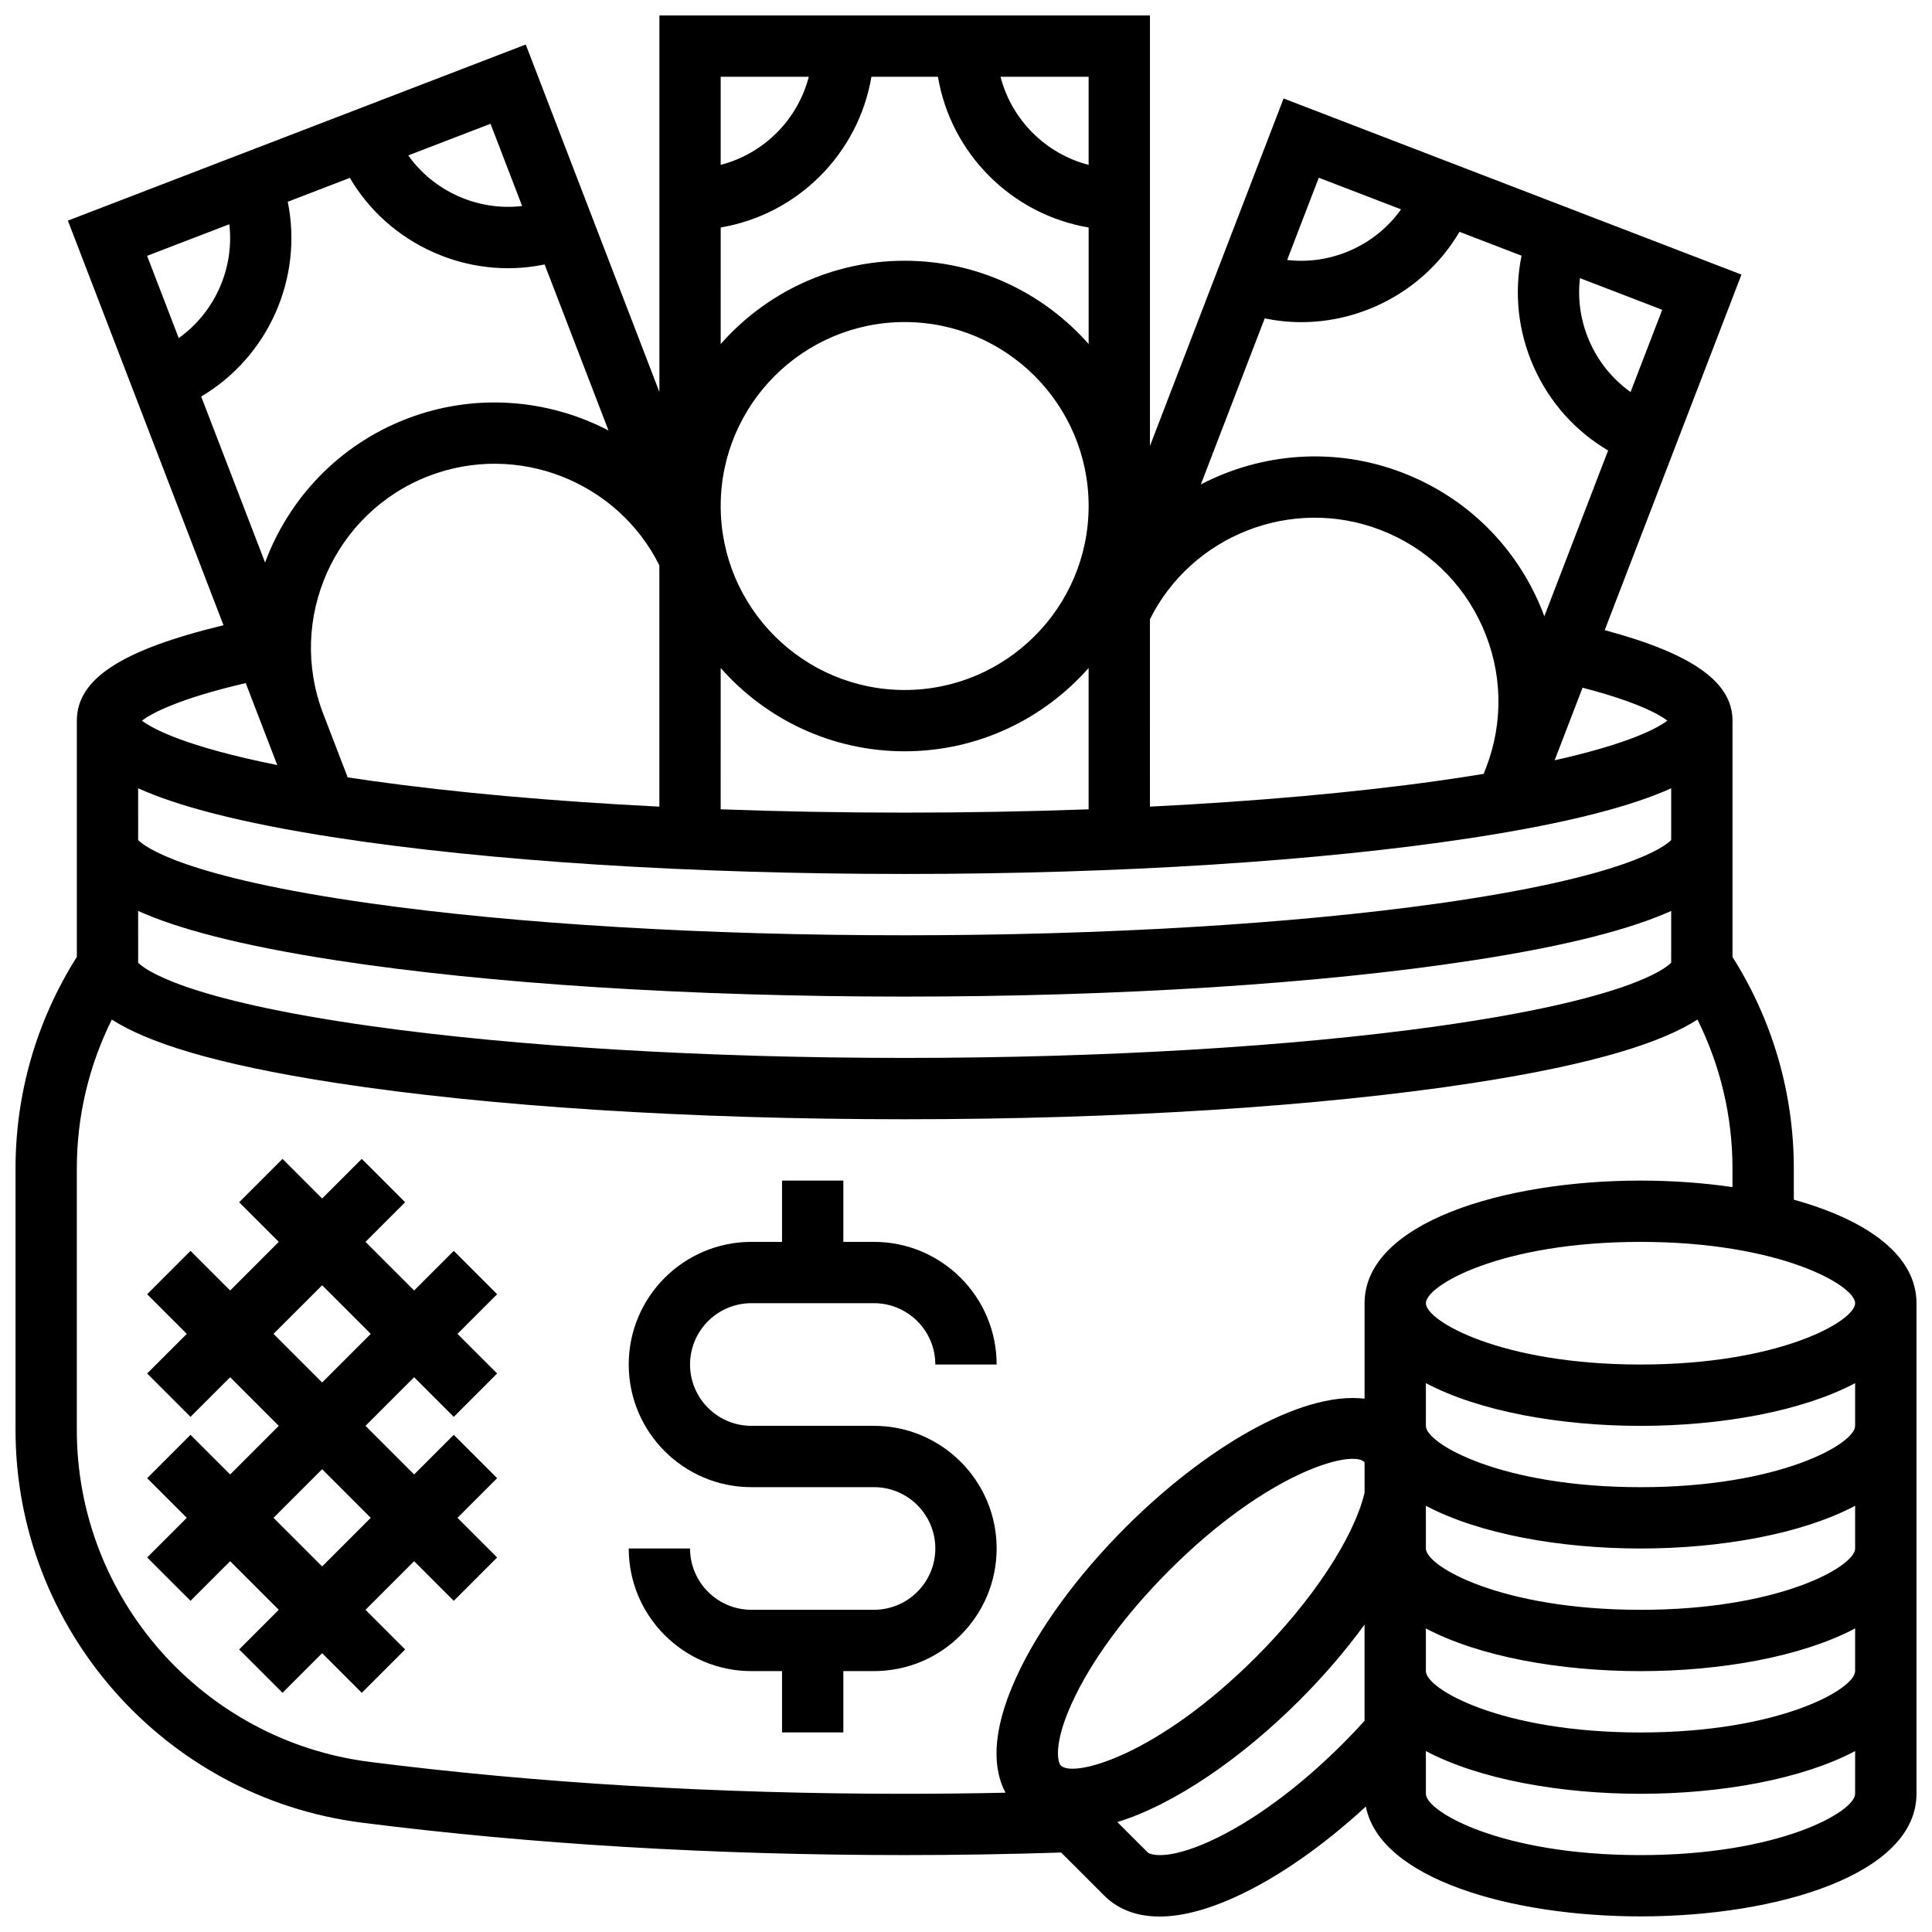 <?xml version="1.0" encoding="UTF-8"?>
<!-- Uploaded to: ICON Repo, www.iconrepo.com, Generator: ICON Repo Mixer Tools -->
<svg width="800px" height="800px" version="1.1" viewBox="144 144 512 512" xmlns="http://www.w3.org/2000/svg">
 <defs>
  <clipPath id="a">
   <path d="m148.09 148.09h503.81v503.81h-503.81z"/>
  </clipPath>
 </defs>
 <path d="m375.62 521.86h-32.5c-8.961 0-16.25-7.289-16.25-16.25 0-8.961 7.289-16.25 16.25-16.25h32.5c8.961 0 16.25 7.289 16.25 16.25h16.25c0-17.922-14.578-32.5-32.5-32.5h-8.125v-16.25h-16.25v16.25h-8.125c-17.922 0-32.5 14.578-32.5 32.5s14.578 32.5 32.5 32.5h32.5c8.961 0 16.25 7.289 16.25 16.25 0 8.961-7.289 16.25-16.25 16.25h-32.5c-8.961 0-16.25-7.289-16.25-16.25h-16.25c0 17.922 14.578 32.5 32.5 32.5h8.125v16.25h16.25v-16.25h8.125c17.922 0 32.5-14.578 32.5-32.5 0.004-17.922-14.578-32.5-32.5-32.5z"/>
 <path d="m264.25 475.49-10.504 10.504-12.887-12.883 10.504-10.504-11.492-11.492-10.5 10.504-10.504-10.504-11.492 11.492 10.504 10.504-12.887 12.883-10.504-10.504-11.492 11.492 10.504 10.504-10.504 10.504 11.492 11.492 10.504-10.504 12.887 12.887-12.887 12.883-10.504-10.504-11.492 11.492 10.504 10.504-10.504 10.504 11.492 11.492 10.504-10.504 12.887 12.883-10.504 10.504 11.492 11.492 10.504-10.504 10.504 10.504 11.492-11.492-10.508-10.504 12.887-12.883 10.504 10.504 11.492-11.492-10.504-10.504 10.504-10.504-11.492-11.492-10.504 10.504-12.887-12.883 12.887-12.887 10.504 10.504 11.492-11.492-10.504-10.504 10.504-10.504zm-21.996 70.75-12.883 12.883-12.887-12.883 12.887-12.887zm-12.883-35.867-12.887-12.887 12.887-12.883 12.883 12.883z"/>
 <g clip-path="url(#a)">
  <path d="m619.38 461.94v-8.281c0-19.93-5.621-39.25-16.25-56.051v-62.629c0-10.191-10.539-17.723-33.867-23.984l36.242-94.227-121.34-46.672-35.418 92.086v-114.09h-130v99.789l-35.418-92.086-121.34 46.672 41.242 107.23c-27.121 6.535-38.867 14.27-38.867 25.273v62.625c-10.633 16.805-16.25 36.121-16.25 56.051v69.309c0 52.672 39.457 97.41 91.785 104.07 44.816 5.699 93.215 8.59 143.85 8.59 13.918 0 27.84-0.234 41.469-0.676l11.406 11.406c2.926 2.926 7.539 5.555 14.664 5.555 5.234 0 11.824-1.418 20.094-5.18 11.062-5.027 23.148-13.434 34.586-23.977 3.684 19.133 38.43 29.121 72.793 29.121 36.34 0 73.129-11.164 73.129-32.5v-130.01c0-12.988-13.641-22.195-32.504-27.422zm16.25 27.422c0 4.715-19.93 16.25-56.879 16.25-36.945 0-56.879-11.535-56.879-16.25s19.93-16.25 56.879-16.25c36.949 0 56.879 11.535 56.879 16.25zm-210.5 122.52c-0.82-0.82-2.043-5.617 2.926-16.543 5.031-11.07 14.195-23.562 25.801-35.164 26.125-26.125 48.371-32.066 51.707-28.73 0.012 0.012 0.035 0.039 0.059 0.062v8.109c-2.898 12.008-13.84 28.594-28.785 43.539-26.121 26.121-48.371 32.066-51.707 28.727zm-244.52-226.47c10.18 4.586 26.508 9.086 52.516 13.09 40.297 6.195 93.789 9.609 150.62 9.609s110.32-3.414 150.62-9.613c26.008-4 42.336-8.504 52.516-13.09v13.719c-1.594 1.645-11.785 9.781-61.824 16.816-38.633 5.43-88.82 8.418-141.31 8.418-52.492 0-102.68-2.988-141.31-8.422-50.039-7.027-60.23-15.168-61.824-16.812zm0-32.504c10.18 4.586 26.508 9.086 52.516 13.09 40.297 6.199 93.789 9.613 150.62 9.613s110.32-3.414 150.62-9.613c26.008-4 42.336-8.504 52.516-13.09v13.715c-1.586 1.641-11.762 9.781-61.824 16.816-38.633 5.43-88.82 8.422-141.31 8.422-52.492 0-102.68-2.988-141.31-8.422-50.062-7.035-60.238-15.176-61.824-16.816zm39.652-155.44 16.449-6.328c5.113 8.676 12.762 15.539 22.148 19.711 6.336 2.816 13.051 4.227 19.785 4.227 3.242 0 6.484-0.34 9.691-0.996l16.922 44c-16.035-8.355-35.422-10.035-53.43-3.113-18.109 6.965-31.305 21.207-37.578 38.105l-16.93-43.992c17.789-10.523 27.051-31.355 22.941-51.613zm154.67-33.121h17.633c3.434 20.383 19.555 36.5 39.938 39.938v30.891c-11.926-13.52-29.355-22.074-48.758-22.074s-36.832 8.555-48.754 22.074l0.004-30.891c20.383-3.434 36.5-19.555 39.938-39.938zm155.85 41.09 16.445 6.324c-2.019 9.863-0.941 20.086 3.231 29.473s11.035 17.035 19.711 22.148l-16.902 43.945c-0.473-1.273-0.973-2.539-1.531-3.789-7.051-15.867-19.859-28.035-36.066-34.27-18.008-6.926-37.395-5.246-53.43 3.109l16.922-44c3.207 0.656 6.449 0.996 9.691 0.996 6.731 0 13.449-1.414 19.785-4.227 9.383-4.172 17.035-11.035 22.145-19.711zm-195.79 115.59c11.922 13.523 29.352 22.074 48.75 22.074 19.402 0 36.832-8.555 48.754-22.074v37.449c-15.828 0.578-32.172 0.879-48.754 0.879-16.578 0-32.926-0.297-48.754-0.879zm0-42.926c0-26.883 21.871-48.754 48.754-48.754s48.754 21.871 48.754 48.754c0 26.883-21.871 48.754-48.754 48.754-26.887-0.004-48.754-21.871-48.754-48.754zm113.75 30.012c11.129-22.293 37.66-32.688 61.086-23.68 12.156 4.676 21.762 13.805 27.051 25.703 5.289 11.902 5.625 25.148 0.953 37.301l-0.633 1.641c-3.766 0.621-7.801 1.242-12.148 1.852-22.203 3.121-48.227 5.434-76.305 6.836zm-191.09-37.977c23.422-9.012 49.953 1.387 61.086 23.68v63.953c-28.078-1.406-54.102-3.719-76.305-6.836-2.18-0.309-4.262-0.617-6.293-0.926l-6.488-16.867c-9.652-25.09 2.91-53.352 28-63.004zm328.23 64.84c-2.566 1.934-9.98 6.059-29.883 10.504l7.394-19.23c14.438 3.742 20.27 7.051 22.488 8.727zm-9.762-87.082c-4.688-3.332-8.418-7.871-10.816-13.266-2.398-5.394-3.266-11.203-2.598-16.918l21.797 8.383zm-60.828-48.414c-3.332 4.688-7.871 8.418-13.266 10.816s-11.203 3.266-16.918 2.598l8.383-21.797zm-82.797-11.789c-11.402-2.945-20.402-11.941-23.348-23.348h23.348zm-74.156-23.348c-2.945 11.406-11.945 20.402-23.348 23.348v-23.348zm-75.965 34.254c-5.715 0.668-11.523-0.199-16.918-2.598-5.394-2.398-9.93-6.129-13.262-10.816l21.797-8.383zm-77.598 4.824c1.344 11.703-3.824 23.328-13.41 30.172l-8.383-21.793zm4.34 121.6 8.359 21.73c-24.449-4.914-33.059-9.656-35.871-11.773 2.461-1.855 9.371-5.719 27.512-9.957zm32.824 285.89c-44.23-5.625-77.582-43.434-77.582-87.941v-69.309c0-13.801 3.191-27.25 9.285-39.469 9.035 5.84 26.457 11.73 59.484 16.809 40.293 6.199 93.785 9.613 150.61 9.613s110.32-3.414 150.62-9.613c33.027-5.082 50.449-10.969 59.484-16.809 6.09 12.219 9.285 25.672 9.285 39.469v4.926c-7.859-1.137-16.125-1.719-24.375-1.719-36.34 0-73.129 11.164-73.129 32.5v25.293c-17.227-2.023-42.832 13.598-63.258 34.02-12.949 12.949-23.285 27.133-29.105 39.934-6.867 15.105-5.922 24.594-2.793 30.469-8.863 0.184-17.797 0.289-26.73 0.289-49.949 0-97.656-2.848-141.8-8.461zm222.71 21.027c-10.926 4.965-15.723 3.746-16.543 2.926l-8-8c15.262-4.691 33.152-17.152 48.219-32.215 6.543-6.543 12.375-13.359 17.293-20.121v25.504c-1.867 2.066-3.809 4.113-5.805 6.106-11.605 11.602-24.094 20.766-35.164 25.801zm114.1 3.684c-36.945 0-56.879-11.535-56.879-16.25v-11.324c14.109 7.477 35.566 11.324 56.879 11.324s42.77-3.844 56.879-11.324l-0.004 11.324c0 4.715-19.93 16.25-56.875 16.25zm0-32.5c-36.945 0-56.879-11.535-56.879-16.25v-11.324c14.109 7.477 35.566 11.32 56.879 11.32s42.77-3.844 56.879-11.324l-0.004 11.324c0 4.719-19.93 16.254-56.875 16.254zm0-32.504c-36.945 0-56.879-11.535-56.879-16.25v-11.324c14.109 7.481 35.566 11.324 56.879 11.324s42.77-3.844 56.879-11.324l-0.004 11.324c0 4.715-19.93 16.25-56.875 16.25zm0-32.5c-36.945 0-56.879-11.535-56.879-16.25v-11.324c14.109 7.477 35.566 11.324 56.879 11.324s42.77-3.844 56.879-11.324l-0.004 11.324c0 4.715-19.93 16.25-56.875 16.25z"/>
 </g>
</svg>